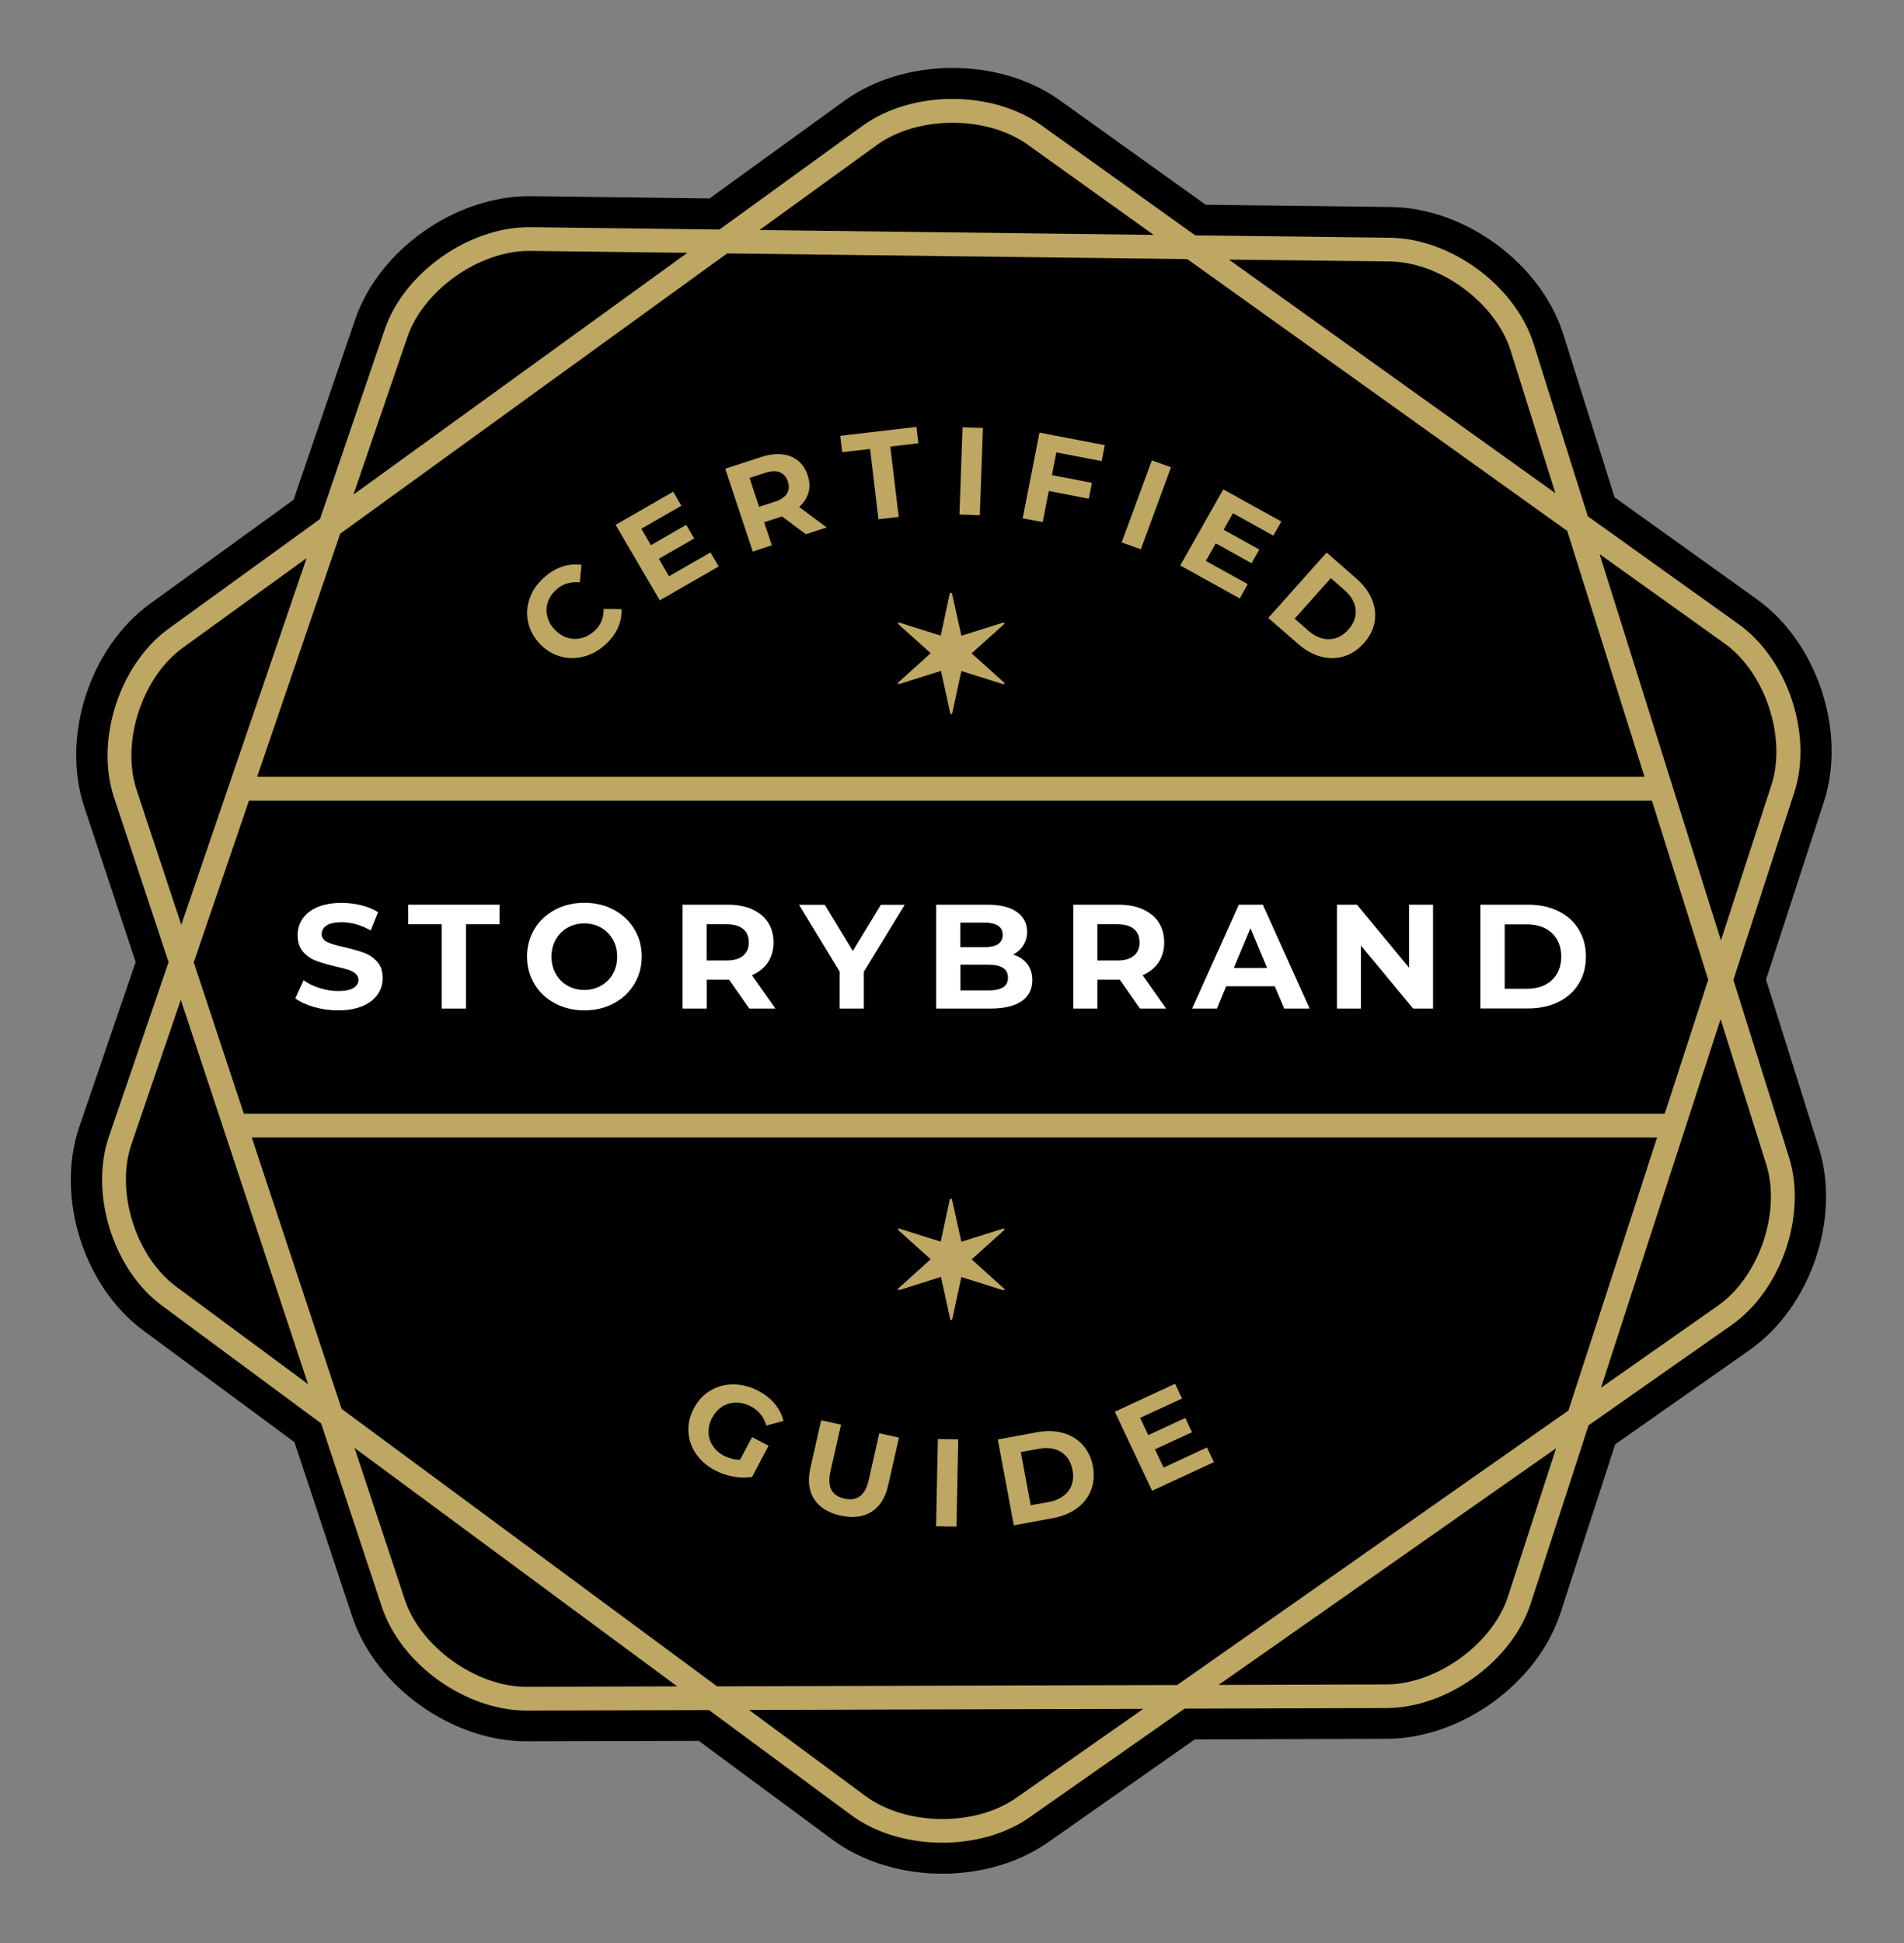 <?xml version="1.0" encoding="UTF-8" standalone="no"?><!DOCTYPE svg PUBLIC "-//W3C//DTD SVG 1.1//EN" "http://www.w3.org/Graphics/SVG/1.1/DTD/svg11.dtd"><svg width="100%" height="100%" viewBox="0 0 298 304" version="1.1" xmlns="http://www.w3.org/2000/svg" xmlns:xlink="http://www.w3.org/1999/xlink" xml:space="preserve" xmlns:serif="http://www.serif.com/" style="fill-rule:evenodd;clip-rule:evenodd;stroke-linejoin:round;stroke-miterlimit:2;"><rect x="0" y="0" width="298" height="304" fill="#808080" stroke="none"/><path d="M285.457,125.461c3.582,-11.015 -1.032,-24.965 -10.501,-31.726l-22.258,-15.938l-8.007,-25.466c-3.469,-11.052 -15.338,-19.82 -27.021,-19.949l-28.971,-0.354l-22.839,-16.346c-9.469,-6.779 -24.265,-6.724 -33.715,0.093l-21.096,15.269l-27.939,-0.353l-0.3,0c-11.589,0 -23.515,8.414 -27.228,19.3l-9.638,28.196l-22.446,16.253c-9.432,6.836 -13.969,20.786 -10.313,31.782l8.044,24.278l-8.813,25.764c-3.75,10.959 0.656,24.964 10.013,31.875l23.665,17.479l9.02,27.249c3.637,10.978 15.6,19.542 27.264,19.542l0.075,-0l26.909,-0.075l20.945,15.473c4.782,3.529 10.988,5.313 17.195,5.313c5.926,-0 11.851,-1.635 16.521,-4.904l22.97,-16.105l30.04,-0.092c11.682,-0.038 23.627,-8.694 27.208,-19.709l8.551,-26.358l21.058,-14.767c9.525,-6.687 14.289,-20.581 10.819,-31.633l-8.269,-26.303l9.057,-27.788Z" style="fill-rule:nonzero;"/><path d="M49.15,157.54c-1.218,-0.353 -2.175,-0.799 -2.925,-1.356l1.294,-2.842c0.713,0.52 1.538,0.929 2.513,1.226c0.975,0.316 1.931,0.464 2.907,0.464c1.087,0 1.875,-0.166 2.4,-0.483c0.506,-0.316 0.768,-0.742 0.768,-1.263c0,-0.39 -0.15,-0.706 -0.45,-0.966c-0.3,-0.259 -0.693,-0.464 -1.162,-0.613c-0.469,-0.148 -1.125,-0.315 -1.932,-0.501c-1.256,-0.297 -2.269,-0.594 -3.075,-0.891c-0.806,-0.298 -1.481,-0.762 -2.044,-1.413c-0.562,-0.649 -0.862,-1.522 -0.862,-2.6c-0,-0.947 0.262,-1.801 0.768,-2.563c0.507,-0.762 1.294,-1.375 2.325,-1.821c1.032,-0.445 2.307,-0.669 3.807,-0.669c1.05,0 2.063,0.131 3.075,0.372c0.994,0.242 1.875,0.613 2.625,1.077l-1.162,2.861c-1.519,-0.854 -3.038,-1.282 -4.538,-1.282c-1.068,0 -1.857,0.167 -2.363,0.502c-0.506,0.334 -0.769,0.78 -0.769,1.356c0,0.557 0.3,0.966 0.882,1.245c0.581,0.278 1.482,0.538 2.682,0.798c1.256,0.298 2.268,0.595 3.075,0.873c0.787,0.298 1.481,0.762 2.043,1.393c0.563,0.632 0.863,1.486 0.863,2.583c-0,0.928 -0.263,1.782 -0.788,2.544c-0.525,0.762 -1.312,1.374 -2.362,1.821c-1.05,0.445 -2.325,0.668 -3.825,0.668c-1.313,-0 -2.57,-0.185 -3.77,-0.52Z" style="fill:#fff;fill-rule:nonzero;"/><path d="M69.139,144.593l-5.25,-0l0,-3.065l14.289,0l0,3.065l-5.25,-0l-0,13.189l-3.789,-0l0,-13.189Z" style="fill:#fff;fill-rule:nonzero;"/><path d="M86.86,156.964c-1.369,-0.724 -2.438,-1.727 -3.207,-3.009c-0.768,-1.282 -1.162,-2.712 -1.162,-4.309c-0,-1.598 0.394,-3.028 1.162,-4.31c0.769,-1.282 1.838,-2.284 3.207,-3.009c1.369,-0.724 2.907,-1.096 4.613,-1.096c1.706,0 3.244,0.372 4.594,1.096c1.35,0.725 2.438,1.727 3.207,3.009c0.787,1.282 1.162,2.712 1.162,4.31c0,1.597 -0.394,3.027 -1.162,4.309c-0.788,1.282 -1.857,2.285 -3.207,3.009c-1.35,0.725 -2.888,1.096 -4.594,1.096c-1.706,-0 -3.244,-0.371 -4.613,-1.096Zm7.219,-2.767c0.788,-0.447 1.388,-1.059 1.838,-1.839c0.45,-0.799 0.675,-1.691 0.675,-2.694c0,-1.003 -0.225,-1.894 -0.675,-2.693c-0.45,-0.781 -1.05,-1.412 -1.838,-1.839c-0.787,-0.446 -1.65,-0.669 -2.625,-0.669c-0.975,0 -1.837,0.223 -2.625,0.669c-0.787,0.446 -1.387,1.058 -1.837,1.839c-0.45,0.799 -0.675,1.69 -0.675,2.693c-0,1.003 0.225,1.895 0.675,2.694c0.45,0.78 1.05,1.411 1.837,1.839c0.788,0.445 1.65,0.669 2.625,0.669c0.975,-0 1.856,-0.242 2.625,-0.669Z" style="fill:#fff;fill-rule:nonzero;"/><path d="M117.275,157.782l-3.169,-4.533l-3.488,0l0,4.533l-3.787,-0l-0,-16.254l7.106,0c1.444,0 2.719,0.242 3.788,0.725c1.069,0.483 1.894,1.151 2.475,2.043c0.581,0.892 0.863,1.932 0.863,3.139c-0,1.208 -0.3,2.248 -0.882,3.121c-0.581,0.873 -1.425,1.541 -2.493,2.006l3.675,5.22l-4.088,-0Zm-0.975,-12.465c-0.6,-0.483 -1.462,-0.724 -2.607,-0.724l-3.094,-0l0,5.665l3.094,0c1.145,0 2.007,-0.241 2.607,-0.742c0.6,-0.502 0.9,-1.189 0.9,-2.081c0,-0.929 -0.3,-1.635 -0.9,-2.118Z" style="fill:#fff;fill-rule:nonzero;"/><path d="M135.202,152.023l-0,5.759l-3.789,-0l0,-5.796l-6.356,-10.439l4.031,0l4.388,7.226l4.388,-7.226l3.731,0l-6.393,10.476Z" style="fill:#fff;fill-rule:nonzero;"/><path d="M160.778,150.798c0.525,0.687 0.788,1.541 0.788,2.544c-0,1.431 -0.563,2.526 -1.669,3.288c-1.125,0.762 -2.738,1.152 -4.894,1.152l-8.476,-0l0,-16.254l8.007,0c2.007,0 3.544,0.372 4.613,1.134c1.069,0.761 1.612,1.782 1.612,3.083c0,0.799 -0.187,1.486 -0.581,2.117c-0.375,0.614 -0.919,1.115 -1.612,1.468c0.937,0.297 1.668,0.78 2.212,1.468Zm-10.482,-6.465l0,3.845l3.77,-0c0.937,-0 1.65,-0.167 2.137,-0.483c0.488,-0.334 0.731,-0.798 0.731,-1.448c0,-0.632 -0.243,-1.115 -0.731,-1.431c-0.487,-0.315 -1.2,-0.483 -2.137,-0.483l-3.77,0Zm6.695,10.124c0.506,-0.316 0.768,-0.836 0.768,-1.505c0,-1.356 -1.012,-2.025 -3.018,-2.025l-4.426,0l-0,4.013l4.426,-0c0.975,-0 1.743,-0.167 2.25,-0.483Z" style="fill:#fff;fill-rule:nonzero;"/><path d="M178.423,157.782l-3.168,-4.533l-3.488,0l0,4.533l-3.788,-0l-0,-16.254l7.107,0c1.444,0 2.719,0.242 3.787,0.725c1.069,0.483 1.894,1.151 2.476,2.043c0.581,0.892 0.863,1.932 0.863,3.139c-0,1.208 -0.3,2.248 -0.882,3.121c-0.581,0.873 -1.425,1.541 -2.494,2.006l3.676,5.22l-4.089,-0Zm-0.956,-12.465c-0.6,-0.483 -1.462,-0.724 -2.606,-0.724l-3.094,-0l0,5.665l3.094,0c1.144,0 2.006,-0.241 2.606,-0.742c0.6,-0.502 0.9,-1.189 0.9,-2.081c-0.019,-0.929 -0.319,-1.635 -0.9,-2.118Z" style="fill:#fff;fill-rule:nonzero;"/><path d="M199.519,154.29l-7.613,-0l-1.444,3.492l-3.882,-0l7.314,-16.254l3.75,0l7.332,16.254l-3.975,-0l-1.482,-3.492Zm-1.2,-2.861l-2.607,-6.223l-2.606,6.223l5.213,0Z" style="fill:#fff;fill-rule:nonzero;"/><path d="M224.29,141.528l-0,16.254l-3.113,-0l-8.176,-9.864l0,9.864l-3.75,-0l-0,-16.254l3.132,0l8.157,9.864l-0,-9.864l3.75,0Z" style="fill:#fff;fill-rule:nonzero;"/><path d="M231.697,141.528l7.463,0c1.781,0 3.356,0.335 4.725,1.003c1.369,0.669 2.437,1.616 3.188,2.843c0.75,1.225 1.144,2.637 1.144,4.272c-0,1.635 -0.375,3.046 -1.144,4.272c-0.751,1.226 -1.819,2.173 -3.188,2.842c-1.369,0.668 -2.944,1.003 -4.725,1.003l-7.463,-0l-0,-16.235Zm7.275,13.152c1.65,-0 2.944,-0.447 3.919,-1.356c0.975,-0.911 1.463,-2.136 1.463,-3.678c-0,-1.542 -0.488,-2.768 -1.463,-3.678c-0.975,-0.91 -2.287,-1.356 -3.919,-1.356l-3.469,-0l-0,10.068l3.469,-0Z" style="fill:#fff;fill-rule:nonzero;"/><path d="M169.441,226.026c-0.825,-0.891 -1.837,-1.523 -3.075,-1.857c-1.237,-0.353 -2.587,-0.39 -4.05,-0.111l-6.15,1.133l2.512,13.429l6.151,-1.133c1.462,-0.278 2.719,-0.78 3.75,-1.56c1.031,-0.762 1.762,-1.709 2.194,-2.842c0.431,-1.133 0.525,-2.359 0.281,-3.696c-0.244,-1.338 -0.806,-2.471 -1.613,-3.363Zm-2.212,7.208c-0.675,0.891 -1.669,1.467 -3.038,1.727l-2.869,0.52l-1.556,-8.321l2.869,-0.521c1.35,-0.241 2.513,-0.074 3.45,0.521c0.938,0.594 1.538,1.541 1.781,2.823c0.244,1.263 0.019,2.34 -0.637,3.251Zm35.965,-132.478c1.125,0.984 2.307,1.634 3.544,1.969c1.238,0.334 2.438,0.316 3.601,-0.037c1.162,-0.353 2.194,-1.04 3.112,-2.062c0.919,-1.022 1.482,-2.136 1.688,-3.306c0.206,-1.189 0.075,-2.378 -0.413,-3.548c-0.487,-1.171 -1.293,-2.248 -2.4,-3.232l-4.688,-4.105l-9.132,10.234l4.688,4.087Zm5.1,-10.309l2.176,1.913c1.031,0.91 1.594,1.913 1.706,3.01c0.113,1.114 -0.281,2.154 -1.143,3.12c-0.863,0.966 -1.857,1.486 -2.982,1.504c-1.125,0.038 -2.194,-0.408 -3.244,-1.3l-2.175,-1.913l5.662,-6.334Zm-13.014,0.929l-6.543,-3.623l1.557,-2.748l5.587,3.102l1.219,-2.136l-5.588,-3.103l1.463,-2.582l6.319,3.511l1.257,-2.21l-9.095,-5.034l-6.732,11.906l9.32,5.164l1.236,-2.247Zm-12,-18.278l-3,-1.077l-4.725,12.834l3,1.078l4.725,-12.835Zm-1.162,156.495l-1.351,-2.861l5.795,-2.674l-1.05,-2.229l-5.795,2.674l-1.275,-2.693l6.563,-3.028l-1.087,-2.303l-9.432,4.365l5.831,12.371l9.677,-4.477l-1.089,-2.303l-6.787,3.158Zm89.182,-76.307l9.525,-29.311c2.925,-8.991 -0.993,-20.805 -8.719,-26.34l-23.589,-16.866l-8.495,-27.008c-2.832,-9.009 -12.901,-16.438 -22.427,-16.569l-30.527,-0.371l-24.077,-17.219c-7.725,-5.535 -20.27,-5.499 -27.977,0.074l-22.408,16.234l-29.571,-0.371l-0.225,0c-9.47,0 -19.577,7.133 -22.596,16.012l-10.126,29.645l-23.683,17.145c-7.688,5.573 -11.532,17.405 -8.569,26.377l8.55,25.801l-9.338,27.286c-3.057,8.954 0.675,20.823 8.307,26.451l24.902,18.408l9.507,28.718c2.963,8.952 13.107,16.215 22.614,16.215l0.057,0l28.539,-0.074l22.24,16.421c3.9,2.879 9.094,4.328 14.27,4.328c4.95,-0 9.9,-1.319 13.688,-3.994l24.227,-16.978l31.596,-0.093c9.526,-0.018 19.67,-7.356 22.577,-16.346l9.057,-27.881l22.389,-15.696c7.782,-5.461 11.814,-17.237 8.982,-26.246l-8.7,-27.752Zm-1.407,-52.642c6.395,4.57 9.77,14.73 7.351,22.179l-7.894,24.297l-18.996,-60.444l19.539,13.968Zm-2.531,52.624l-6.807,20.952l-222.393,0l-7.838,-23.664l8.644,-25.3l219.581,0l8.813,28.012Zm-49.823,-112.36c7.894,0.093 16.558,6.482 18.901,13.95l6.995,22.289l-28.184,-20.153l-22.914,-16.384l25.202,0.298Zm-80.294,-18.223c6.376,-4.607 17.158,-4.643 23.571,-0.074l19.746,14.136l-61.693,-0.762l18.376,-13.3Zm-73.487,30.055c2.513,-7.356 11.213,-13.485 19.052,-13.485l0.187,-0l24.584,0.297l-31.11,22.512l-21.151,15.306l8.438,-24.63Zm-10.519,30.759l25.446,-18.426l35.121,-25.428l72.024,0.891l27.228,19.467l32.233,23.051l12.095,38.469l-217.143,-0l12.996,-38.024Zm-31.86,40.067c-2.456,-7.43 0.844,-17.609 7.22,-22.216l19.389,-14.042l-19.614,57.36l-6.995,-21.102Zm6.207,77.719c-6.338,-4.682 -9.544,-14.88 -7.013,-22.29l7.726,-22.588l13.163,39.751l6.751,20.376l-20.627,-15.249Zm54.849,62.598l-0.038,-0c-7.876,-0 -16.614,-6.242 -19.051,-13.672l-7.857,-23.702l50.498,37.299l-23.552,0.075Zm76.599,17.385c-6.45,4.515 -17.232,4.384 -23.57,-0.297l-18.226,-13.467l32.439,-0.093l29.253,-0.074l-19.896,13.931Zm76.994,-31.54c-2.419,7.449 -11.138,13.746 -19.033,13.783l-26.27,0.075l52.822,-37.021l-7.519,23.163Zm9.451,-29.07l-61.242,42.946l-34.578,0.093l-37.428,0.111l-58.767,-43.41l-8.401,-25.392l-5.663,-17.07l219.955,-0l-2.962,9.138l-10.914,33.584Zm23.402,-16.402l-18.302,12.836l9.376,-28.884l9.338,-28.773l7.145,22.717c2.344,7.467 -1.125,17.591 -7.557,22.104Zm-155.844,15.789c0.656,-0.409 1.369,-0.631 2.138,-0.631c0.769,-0 1.556,0.186 2.325,0.594c1.238,0.632 2.044,1.635 2.438,3.009l2.681,-0.724c-0.225,-0.985 -0.694,-1.877 -1.369,-2.693c-0.675,-0.818 -1.556,-1.487 -2.625,-2.044c-1.275,-0.668 -2.569,-0.984 -3.881,-0.984c-1.313,-0 -2.495,0.334 -3.582,0.984c-1.088,0.65 -1.931,1.579 -2.569,2.768c-0.637,1.207 -0.919,2.414 -0.844,3.677c0.075,1.245 0.469,2.397 1.2,3.456c0.732,1.059 1.725,1.913 3,2.582c0.882,0.464 1.838,0.78 2.851,0.966c1.013,0.185 1.988,0.204 2.906,0.055l2.588,-4.904l-2.588,-1.337l-1.875,3.548c-0.825,0 -1.65,-0.205 -2.475,-0.613c-0.769,-0.39 -1.369,-0.91 -1.782,-1.56c-0.431,-0.632 -0.656,-1.338 -0.675,-2.1c-0.018,-0.761 0.15,-1.523 0.544,-2.265c0.431,-0.78 0.956,-1.375 1.594,-1.784Zm33.472,18.724l3.187,0.055l0.281,-13.652l-3.187,-0.055l-0.281,13.652Zm17.645,-161.957l6.262,1.208l0.489,-2.489l-6.264,-1.207l0.694,-3.548l7.088,1.356l0.488,-2.489l-10.22,-1.969l-2.625,13.411l3.132,0.594l0.956,-4.867Zm-28.184,154.713c-0.281,1.226 -0.731,2.08 -1.387,2.544c-0.656,0.465 -1.445,0.595 -2.42,0.372c-2.006,-0.446 -2.718,-1.857 -2.193,-4.235l1.668,-7.337l-3.112,-0.688l-1.688,7.468c-0.45,1.95 -0.243,3.585 0.582,4.867c0.825,1.281 2.212,2.154 4.125,2.581c1.913,0.428 3.544,0.223 4.838,-0.576c1.312,-0.817 2.175,-2.191 2.625,-4.16l1.687,-7.468l-3.075,-0.687l-1.65,7.319Zm-23.477,-142.917l-1.294,-2.192l-6.488,3.734l-1.594,-2.731l5.532,-3.176l-1.237,-2.136l-5.532,3.176l-1.5,-2.564l6.263,-3.603l-1.275,-2.192l-9.019,5.183l6.918,11.814l9.226,-5.313Zm-28.127,11.981c0.919,1.003 1.969,1.69 3.188,2.062c1.2,0.371 2.438,0.408 3.694,0.093c1.256,-0.297 2.4,-0.911 3.45,-1.858c0.882,-0.799 1.557,-1.672 1.988,-2.619c0.431,-0.947 0.638,-1.932 0.581,-2.972l-2.794,-0.037c0.037,1.411 -0.45,2.581 -1.481,3.492c-0.638,0.557 -1.332,0.928 -2.082,1.096c-0.75,0.167 -1.481,0.13 -2.212,-0.111c-0.731,-0.242 -1.369,-0.688 -1.95,-1.32c-0.581,-0.631 -0.938,-1.318 -1.107,-2.061c-0.169,-0.744 -0.131,-1.467 0.112,-2.192c0.245,-0.724 0.695,-1.356 1.332,-1.932c1.032,-0.91 2.25,-1.282 3.657,-1.114l0.262,-2.75c-1.012,-0.148 -2.025,-0.055 -3.019,0.279c-0.993,0.335 -1.95,0.892 -2.832,1.691c-1.05,0.947 -1.8,2.005 -2.231,3.213c-0.431,1.207 -0.525,2.415 -0.3,3.641c0.263,1.282 0.844,2.396 1.744,3.399Zm36.434,-15.287l-1.2,-3.604l2.644,-0.854l0.15,-0.056l3.732,2.786l3.262,-1.059l-4.312,-3.213c0.731,-0.651 1.219,-1.393 1.462,-2.248c0.244,-0.854 0.188,-1.764 -0.131,-2.711c-0.319,-0.966 -0.825,-1.728 -1.519,-2.285c-0.693,-0.557 -1.538,-0.892 -2.513,-0.985c-0.975,-0.111 -2.044,0.038 -3.206,0.409l-5.663,1.839l4.313,12.965l2.981,-0.984Zm-1.031,-11.331c0.919,-0.297 1.669,-0.334 2.269,-0.093c0.6,0.242 1.031,0.725 1.275,1.449c0.243,0.724 0.187,1.356 -0.15,1.894c-0.338,0.557 -0.975,0.966 -1.875,1.263l-2.475,0.799l-1.5,-4.513l2.456,-0.799Zm20.908,118.212l-0.132,0.074l0,0.074l0.075,0.13l5.045,4.533l-5.045,4.55l-0.075,0.131l0,0.074l0.132,0.074l0.112,-0.019l6.488,-2.043l1.444,6.613c0,0.037 0.019,0.074 0.056,0.093c0.019,0.018 0.057,0.037 0.094,0.056c0.038,-0 0.075,-0 0.094,-0.019c0.019,-0.019 0.037,-0.056 0.075,-0.13l1.425,-6.594l6.488,2.043l0.113,0.019l0.15,-0.074l-0,-0.075l-0.094,-0.13l-5.045,-4.551l5.045,-4.532l0.094,-0.129l-0,-0.075l-0.15,-0.074l-0.113,0.017l-6.488,2.044l-1.463,-6.594c-0.018,-0.037 -0.037,-0.056 -0.075,-0.093c-0.018,-0.019 -0.056,-0.056 -0.112,-0.074c-0.019,-0 -0.038,0.018 -0.075,0.037c-0.038,0.037 -0.056,0.074 -0.094,0.13l-1.406,6.576l-6.488,-2.043l-0.075,-0.019Zm-0,-94.808l-0.132,0.074l0,0.075l0.075,0.13l5.045,4.532l-5.045,4.551l-0.075,0.13l0,0.074l0.132,0.075l0.112,-0.019l6.488,-2.043l1.444,6.613c0,0.037 0.019,0.074 0.056,0.093c0.019,0.018 0.057,0.037 0.094,0.055c0.038,0 0.075,0 0.094,-0.018c0.019,-0.019 0.037,-0.056 0.075,-0.13l1.425,-6.594l6.488,2.043l0.113,0.018l0.15,-0.074l-0,-0.074l-0.094,-0.131l-5.045,-4.55l5.045,-4.532l0.094,-0.131l-0,-0.074l-0.15,-0.074l-0.113,0.019l-6.488,2.043l-1.463,-6.594c-0.018,-0.038 -0.037,-0.056 -0.075,-0.093c-0.018,-0.019 -0.056,-0.056 -0.112,-0.075c-0.019,0 -0.038,0.019 -0.075,0.038c-0.038,0.037 -0.056,0.074 -0.094,0.13l-1.406,6.575l-6.488,-2.043l-0.075,-0.019Zm13.164,-30.425l-3.189,-0.112l-0.487,13.652l3.188,0.112l0.488,-13.652Zm-17.664,3.287l1.312,10.997l3.169,-0.372l-1.313,-10.996l4.389,-0.52l-0.3,-2.563l-11.927,1.392l0.3,2.564l4.37,-0.502Z" style="fill:#bda762;fill-rule:nonzero;"/></svg>